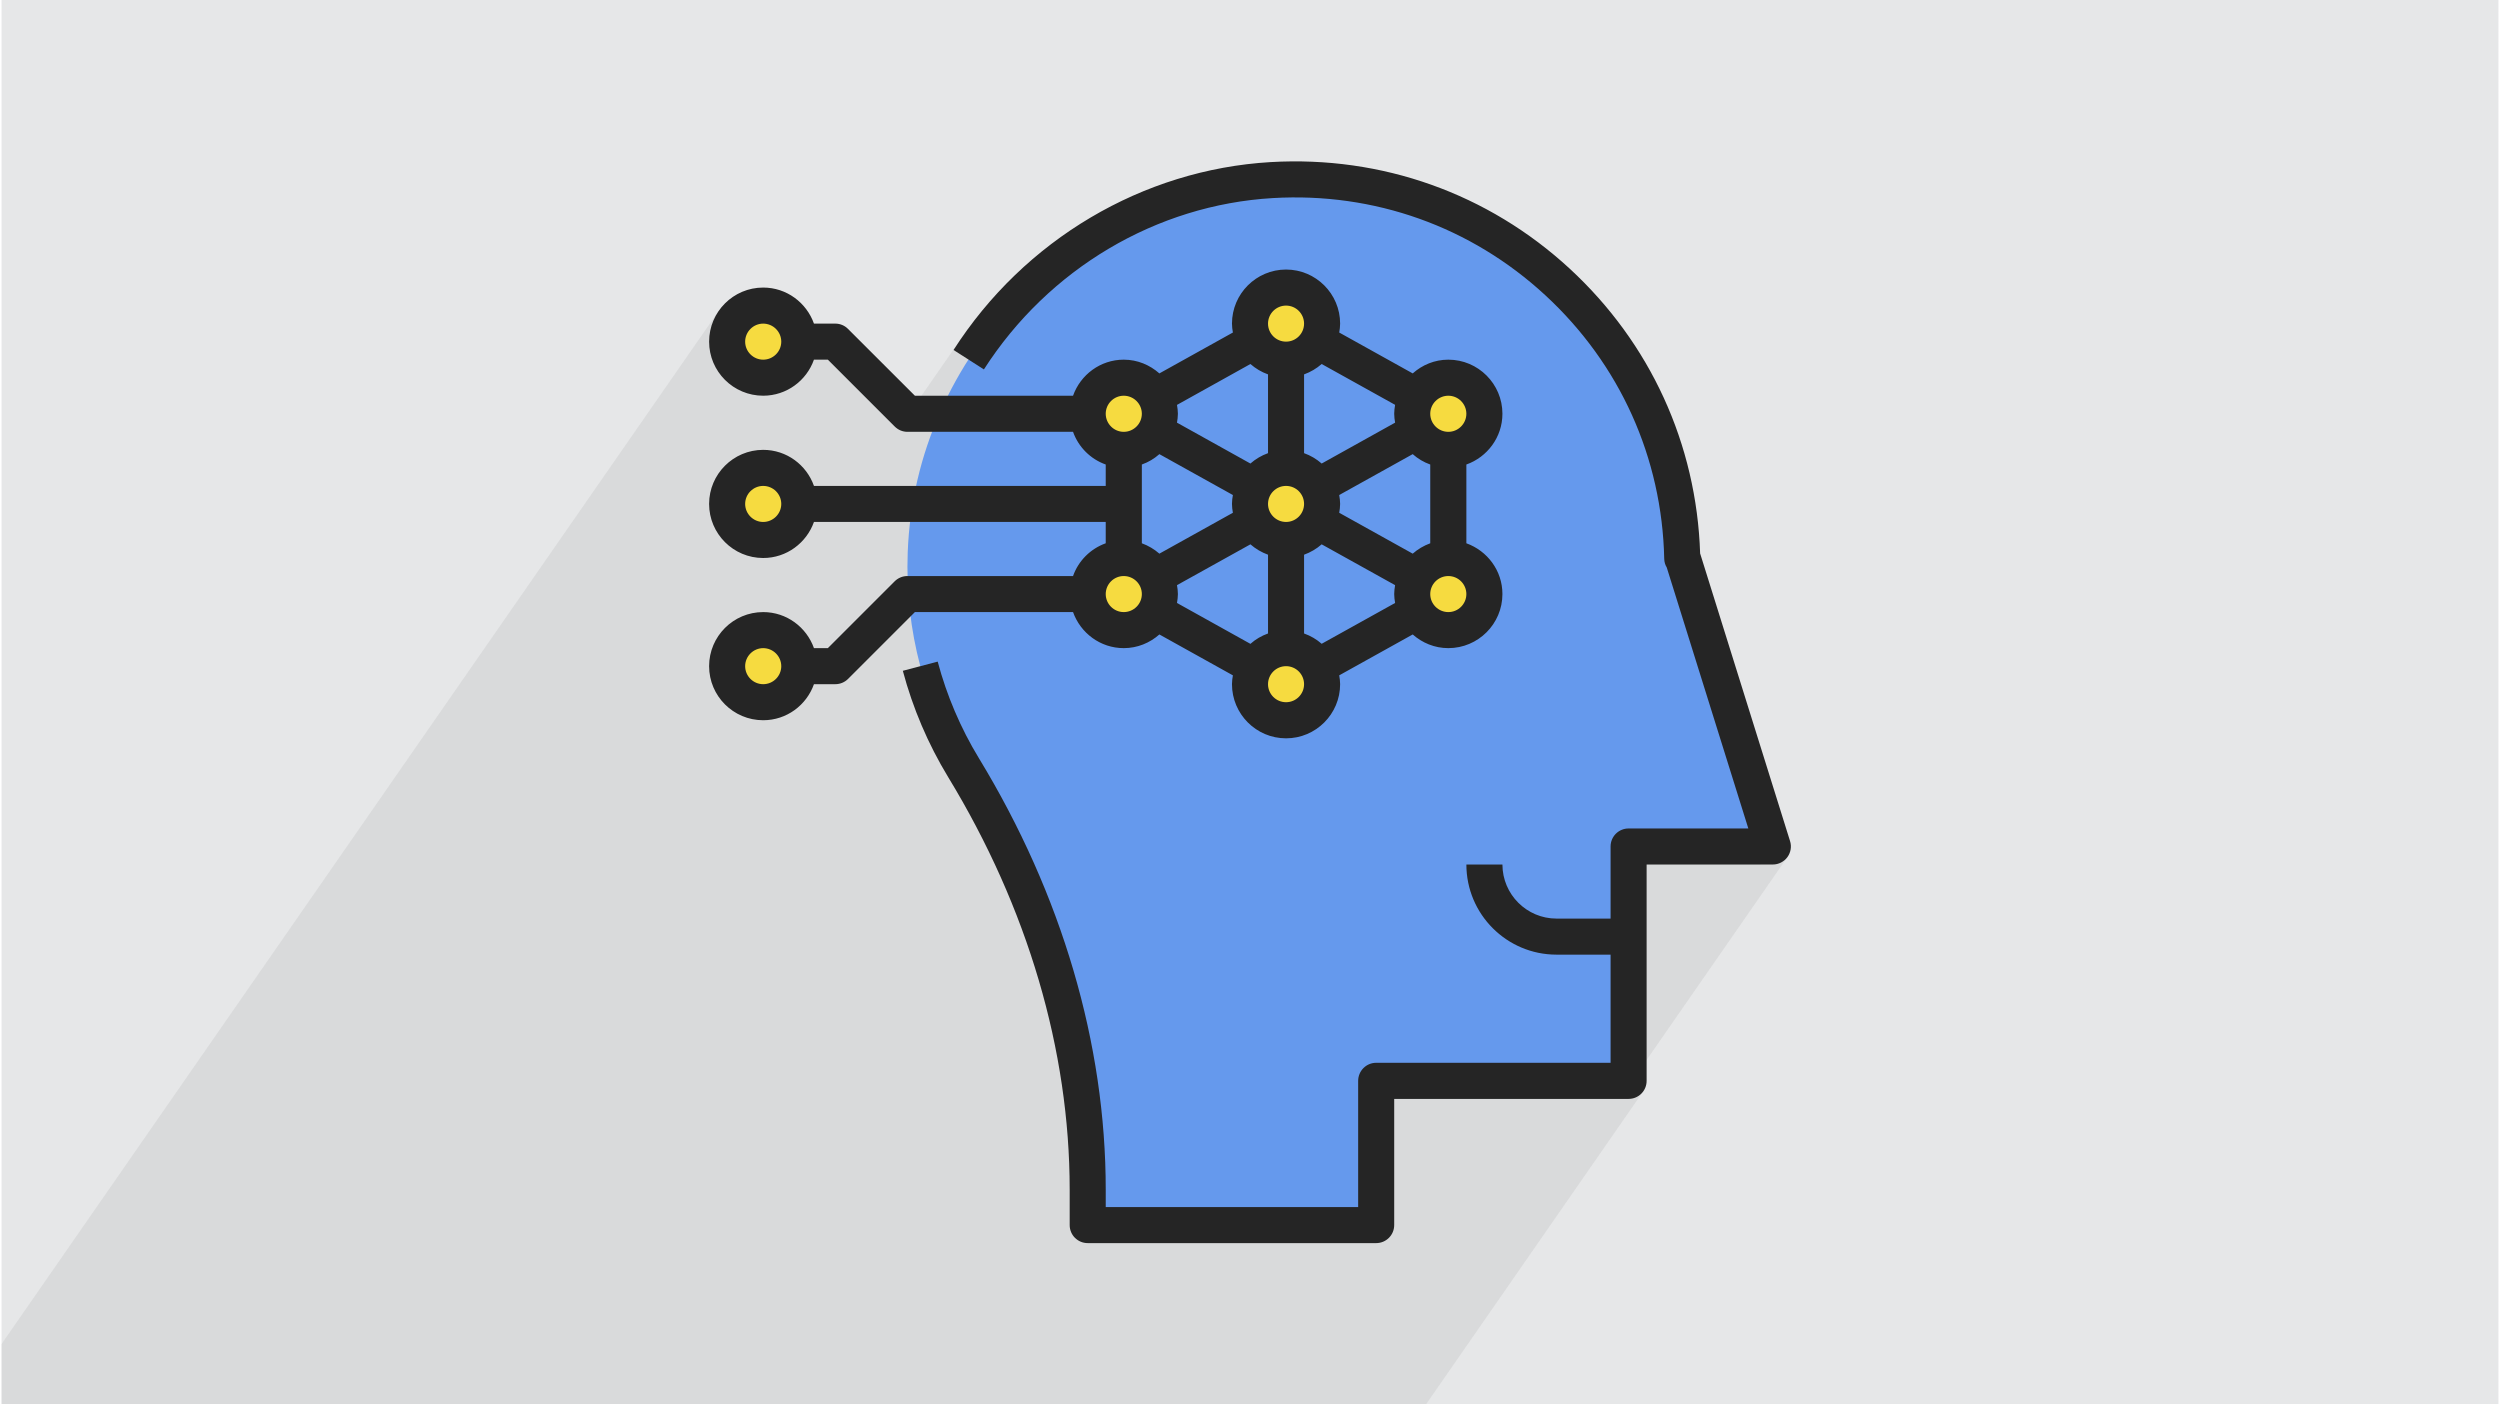 <?xml version="1.0" encoding="UTF-8"?>
<!DOCTYPE svg PUBLIC "-//W3C//DTD SVG 1.0//EN" "http://www.w3.org/TR/2001/REC-SVG-20010904/DTD/svg10.dtd">
<!-- Creator: CorelDRAW 2017 -->
<svg xmlns="http://www.w3.org/2000/svg" xml:space="preserve" width="356px" height="200px" version="1.0" style="shape-rendering:geometricPrecision; text-rendering:geometricPrecision; image-rendering:optimizeQuality; fill-rule:evenodd; clip-rule:evenodd"
viewBox="0 0 35600 20025"
 xmlns:xlink="http://www.w3.org/1999/xlink">
 <defs>
  <style type="text/css">
   <![CDATA[
    .fil0 {fill:#E6E7E8}
    .fil2 {fill:#6599ED;fill-rule:nonzero}
    .fil3 {fill:#F6DB40;fill-rule:nonzero}
    .fil4 {fill:#252525;fill-rule:nonzero}
    .fil1 {fill:#373435;fill-opacity:0.078}
   ]]>
  </style>
 </defs>
 <g id="Layer_x0020_1">
  <g id="_2314594986432">
   <path class="fil0" d="M0 0l35600 0 0 20025 -35600 0 0 -20025z"/>
   <path class="fil1" d="M15458 20025l82 0 543 0 56 0 257 0 435 0 531 0 26 0 30 0 257 0 42 0 107 0 178 0 109 0 21 0 4 0 353 0 714 0 356 0 172 0 179 0 85 0 49 0 129 0 135 0 3103 -4471 -31 38 -38 32 -44 23 -48 15 -52 6 -129 0 2393 -3447 -20 23 -22 21 -24 18 -25 15 -28 12 -29 9 -29 5 -30 2 -179 0 179 -257 -528 0 178 -257 -1163 -3721 -8 -14 -7 -14 -6 -15 -5 -15 -4 -16 -3 -16 -2 -16 -1 -17 -13 -269 -25 -267 -39 -263 -52 -260 -64 -255 -77 -251 -90 -247 -101 -242 -114 -236 -126 -230 -137 -224 -149 -218 -161 -210 -171 -204 -183 -196 -194 -187 -100 -91 -102 -87 -104 -84 -106 -82 -107 -79 -109 -75 -110 -73 -112 -70 -114 -67 -115 -64 -116 -61 -118 -57 -119 -55 -121 -52 -122 -49 -122 -45 -124 -43 -125 -39 -126 -36 -128 -33 -127 -30 -129 -26 -130 -24 -131 -20 -131 -17 -132 -14 -133 -10 -133 -7 -134 -4 -134 0 -135 3 -135 6 -156 11 -154 17 -154 21 -153 25 -151 30 -151 35 -149 39 -148 43 -146 48 -145 52 -143 56 -142 61 -139 65 -138 68 -136 73 -134 77 -131 80 -129 85 -127 88 -125 92 -122 96 -119 99 -116 103 -114 107 -111 109 -108 114 -105 117 -101 120 -98 123 -95 126 -92 130 -91 131 -216 -139 82 -125 -86 123 -210 -134 97 -146 -886 1276 -11 -7 -20 -15 -19 -17 -953 -953 -198 0 -227 328 -49 41 -100 61 -108 46 -117 29 -27 2 331 -476 -63 76 -76 63 -87 47 -97 30 -104 10 -41 -4 255 -366 -32 38 -38 31 -44 24 -48 15 -52 5 -51 -5 -49 -15 -43 -24 -38 -31 -32 -38 -23 -44 -15 -48 -6 -52 6 -51 15 -49 23 -43 -251 361 -9 -18 -30 -96 -11 -104 11 -103 30 -97 47 -87 -322 464 -7 -21 -16 -156 16 -155 45 -145 71 -131 -10220 14723 0 241 0 209 0 161 0 251 27 0 56 0 435 0 135 0 44 0 178 0 91 0 41 0 168 0 67 0 32 0 46 0 112 0 8 0 193 0 56 0 435 0 135 0 44 0 178 0 91 0 41 0 168 0 67 0 32 0 46 0 128 0 77 0 5 0 59 0 44 0 50 0 6 0 144 0 291 0 27 0 4 0 104 0 201 0 21 0 91 0 276 0 28 0 4 0 273 0 129 0 291 0 81 0 33 0 276 0 19 0 61 0 189 0 44 0 134 0 169 0 255 0 12 0 19 0 36 0 144 0 27 0 31 0 109 0 2 0 25 0 20 0 81 0 8 0 12 0 25 0 17 0 33 0 4 0 32 0 143 0 39 0 27 0 17 0 51 0 58 0 22 0 4 0 184 0 44 0 68 0 67 0 72 0 56 0 158 0 43 0 106 0 3 0 2 0 15 0 36 0 83 0 118 0 0 0 21 0 88 0 2 0 37 0 8 0 81 0 20 0 26 0 50 0 61 0 157 0 44 0 67 0 67 0 286 0 149 0 20 0 36 0 202 0 108 0 2 0 46 0 81 0 8 0 12 0 25 0 50 0 31 0 61 0 75 0 12 0 39 0 44 0 51 0 83 0 185 0 44 0 67 0 68 0 24 0 48 0 55 0 159 0 43 0 106 0 5 0 15 0 36 0 83 0 118 0 0 0 21 0 38 0 52 0 37 0 8 0 81 0 45 0 142 0 126 0 44 0 135 0 70 0 365 0 56 0 184 0 17 0 22 0 89 0 129 0 94 0 91 0 166 0 178 0 1447 0 122 0z"/>
   <g>
    <path class="fil2" d="M23969 7956l-6 2c-70,-3103 -2693,-5576 -5854,-5390 -2807,164 -5082,2491 -5189,5302 -43,1129 254,2184 796,3075 1109,1823 1770,3882 1770,6016l0 506 4113 0 0 -2056 3599 0 0 -3342 2057 0 -1286 -4113z"/>
    <path class="fil3" d="M20628 7956c282,0 514,231 514,514 0,283 -232,514 -514,514 -193,0 -360,-108 -450,-265 -41,-74 -65,-159 -65,-249 0,-90 24,-175 65,-249 90,-157 257,-265 450,-265z"/>
    <path class="fil3" d="M20628 5385c282,0 514,232 514,514 0,283 -232,515 -514,515 -193,0 -360,-108 -450,-265 -41,-75 -65,-159 -65,-250 0,-90 24,-174 65,-249 90,-157 257,-265 450,-265z"/>
    <path class="fil3" d="M18764 9506c41,75 64,159 64,249 0,283 -231,514 -514,514 -283,0 -514,-231 -514,-514 0,-90 23,-174 64,-249 90,-157 257,-265 450,-265 193,0 360,108 450,265z"/>
    <path class="fil3" d="M16450 8719c-90,157 -257,265 -450,265 -282,0 -514,-231 -514,-514 0,-283 232,-514 514,-514 193,0 360,108 450,265 42,74 65,159 65,249 0,90 -23,175 -65,249z"/>
    <path class="fil3" d="M18764 6935c41,75 64,160 64,250 0,90 -23,174 -64,249 -90,157 -257,265 -450,265 -193,0 -360,-108 -450,-265 -41,-75 -64,-159 -64,-249 0,-90 23,-175 64,-250 90,-156 257,-264 450,-264 193,0 360,108 450,264z"/>
    <path class="fil3" d="M16450 6149c-90,157 -257,265 -450,265 -282,0 -514,-232 -514,-515 0,-282 232,-514 514,-514 193,0 360,108 450,265 42,75 65,159 65,249 0,91 -23,175 -65,250z"/>
    <path class="fil3" d="M18828 4614c0,90 -23,175 -64,250 -90,156 -257,264 -450,264 -193,0 -360,-108 -450,-264 -41,-75 -64,-160 -64,-250 0,-283 231,-514 514,-514 283,0 514,231 514,514z"/>
    <path class="fil3" d="M11373 7185c0,284 -230,514 -514,514 -284,0 -514,-230 -514,-514 0,-284 230,-514 514,-514 284,0 514,230 514,514z"/>
    <path class="fil3" d="M11373 4871c0,284 -230,514 -514,514 -284,0 -514,-230 -514,-514 0,-284 230,-514 514,-514 284,0 514,230 514,514z"/>
    <path class="fil3" d="M11373 9498c0,284 -230,514 -514,514 -284,0 -514,-230 -514,-514 0,-284 230,-514 514,-514 284,0 514,230 514,514z"/>
    <path class="fil4" d="M15277 8213l-2361 0c-68,0 -134,27 -182,75l-953 953 -198 0c-106,-298 -389,-514 -724,-514 -425,0 -771,346 -771,771 0,426 346,771 771,771 335,0 618,-215 724,-514l305 0c68,0 133,-27 181,-75l953 -953 2255 0c106,298 389,514 723,514 196,0 372,-75 508,-195l1048 583c-7,41 -13,83 -13,126 0,426 346,772 771,772 425,0 771,-346 771,-772 0,-43 -6,-85 -13,-126l1048 -583c136,120 312,195 508,195 425,0 771,-346 771,-771 0,-335 -216,-617 -514,-724l0 -1123c298,-106 514,-389 514,-724 0,-425 -346,-771 -771,-771 -196,0 -372,75 -508,196l-1048 -583c7,-41 13,-83 13,-127 0,-425 -346,-771 -771,-771 -425,0 -771,346 -771,771 0,44 6,86 13,127l-1048 583c-136,-120 -312,-196 -508,-196 -334,0 -617,216 -723,514l-2255 0 -953 -952c-48,-49 -113,-76 -181,-76l-305 0c-106,-298 -389,-514 -724,-514 -425,0 -771,346 -771,771 0,426 346,771 771,771 335,0 618,-215 724,-514l198 0 953 953c49,49 114,76 182,76l2361 0c77,217 249,389 466,466l0 305 -4160 0c-106,-299 -389,-514 -724,-514 -425,0 -771,346 -771,771 0,425 346,771 771,771 335,0 618,-216 724,-514l4160 0 0 304c-217,78 -389,249 -466,467zm-4418 1542c-141,0 -257,-115 -257,-257 0,-141 116,-257 257,-257 142,0 258,116 258,257 0,142 -116,257 -258,257zm0 -4627c-141,0 -257,-115 -257,-257 0,-141 116,-257 257,-257 142,0 258,116 258,257 0,142 -116,257 -258,257zm0 2314c-141,0 -257,-116 -257,-257 0,-142 116,-257 257,-257 142,0 258,115 258,257 0,141 -116,257 -258,257zm5141 1285c-141,0 -257,-115 -257,-257 0,-142 116,-257 257,-257 142,0 258,115 258,257 0,142 -116,257 -258,257zm508 -2252l1048 583c-7,41 -13,83 -13,127 0,43 6,85 13,126l-1048 583c-73,-64 -157,-114 -250,-148l0 -1123c93,-33 177,-83 250,-148zm3612 1419l-1048 -583c7,-41 13,-83 13,-126 0,-44 -6,-86 -13,-127l1048 -583c73,65 157,115 250,148l0 1123c-93,34 -177,84 -250,148zm-3361 449l1047 -582c73,64 158,114 251,148l0 1123c-93,33 -178,83 -251,148l-1047 -583c7,-42 13,-83 13,-127 0,-44 -6,-85 -13,-127zm1555 -1415c142,0 257,115 257,257 0,141 -115,257 -257,257 -142,0 -257,-116 -257,-257 0,-142 115,-257 257,-257zm257 981c93,-34 178,-84 251,-148l1047 582c-7,42 -13,83 -13,127 0,44 6,85 13,127l-1047 582c-73,-64 -158,-114 -251,-147l0 -1123zm1298 -1883l-1047 583c-73,-64 -158,-115 -251,-148l0 -1123c93,-34 178,-84 251,-148l1047 582c-7,42 -13,84 -13,127 0,44 6,86 13,127zm-1812 435c-93,33 -178,84 -251,148l-1047 -583c7,-41 13,-83 13,-127 0,-43 -6,-85 -13,-126l1047 -583c73,64 158,115 251,148l0 1123zm257 3551c-142,0 -257,-115 -257,-257 0,-141 115,-257 257,-257 142,0 257,116 257,257 0,142 -115,257 -257,257zm2314 -1285c-142,0 -258,-115 -258,-257 0,-142 116,-257 258,-257 141,0 257,115 257,257 0,142 -116,257 -257,257zm0 -3085c141,0 257,116 257,257 0,142 -116,258 -257,258 -142,0 -258,-116 -258,-258 0,-141 116,-257 258,-257zm-2314 -1285c142,0 257,116 257,257 0,142 -115,257 -257,257 -142,0 -257,-115 -257,-257 0,-141 115,-257 257,-257zm-2314 1285c142,0 258,116 258,257 0,142 -116,258 -258,258 -141,0 -257,-116 -257,-258 0,-141 116,-257 257,-257z"/>
    <path class="fil4" d="M15486 17724l4113 0c142,0 257,-115 257,-257l0 -1799 3342 0c142,0 257,-115 257,-257l0 -3085 1800 0c81,0 158,-39 207,-105 48,-66 63,-151 38,-229l-1282 -4101c-51,-1560 -710,-2999 -1859,-4060 -1163,-1073 -2678,-1612 -4264,-1520 -1824,107 -3515,1108 -4522,2679l433 277c919,-1433 2458,-2346 4120,-2443 1445,-85 2825,407 3884,1385 1062,980 1665,2315 1696,3759 1,45 14,87 36,123l1163 3721 -1707 0c-142,0 -257,115 -257,257l0 1028 -771 0c-425,0 -771,-346 -771,-771l-514 0c0,709 576,1285 1285,1285l771 0 0 1542 -3342 0c-142,0 -257,116 -257,258l0 1799 -3599 0 0 -249c0,-2079 -625,-4206 -1808,-6150 -261,-429 -459,-894 -588,-1378l-497 131c142,533 359,1042 646,1515 1134,1863 1733,3897 1733,5882l0 506c0,142 115,257 257,257z"/>
   </g>
  </g>
 </g>
</svg>
